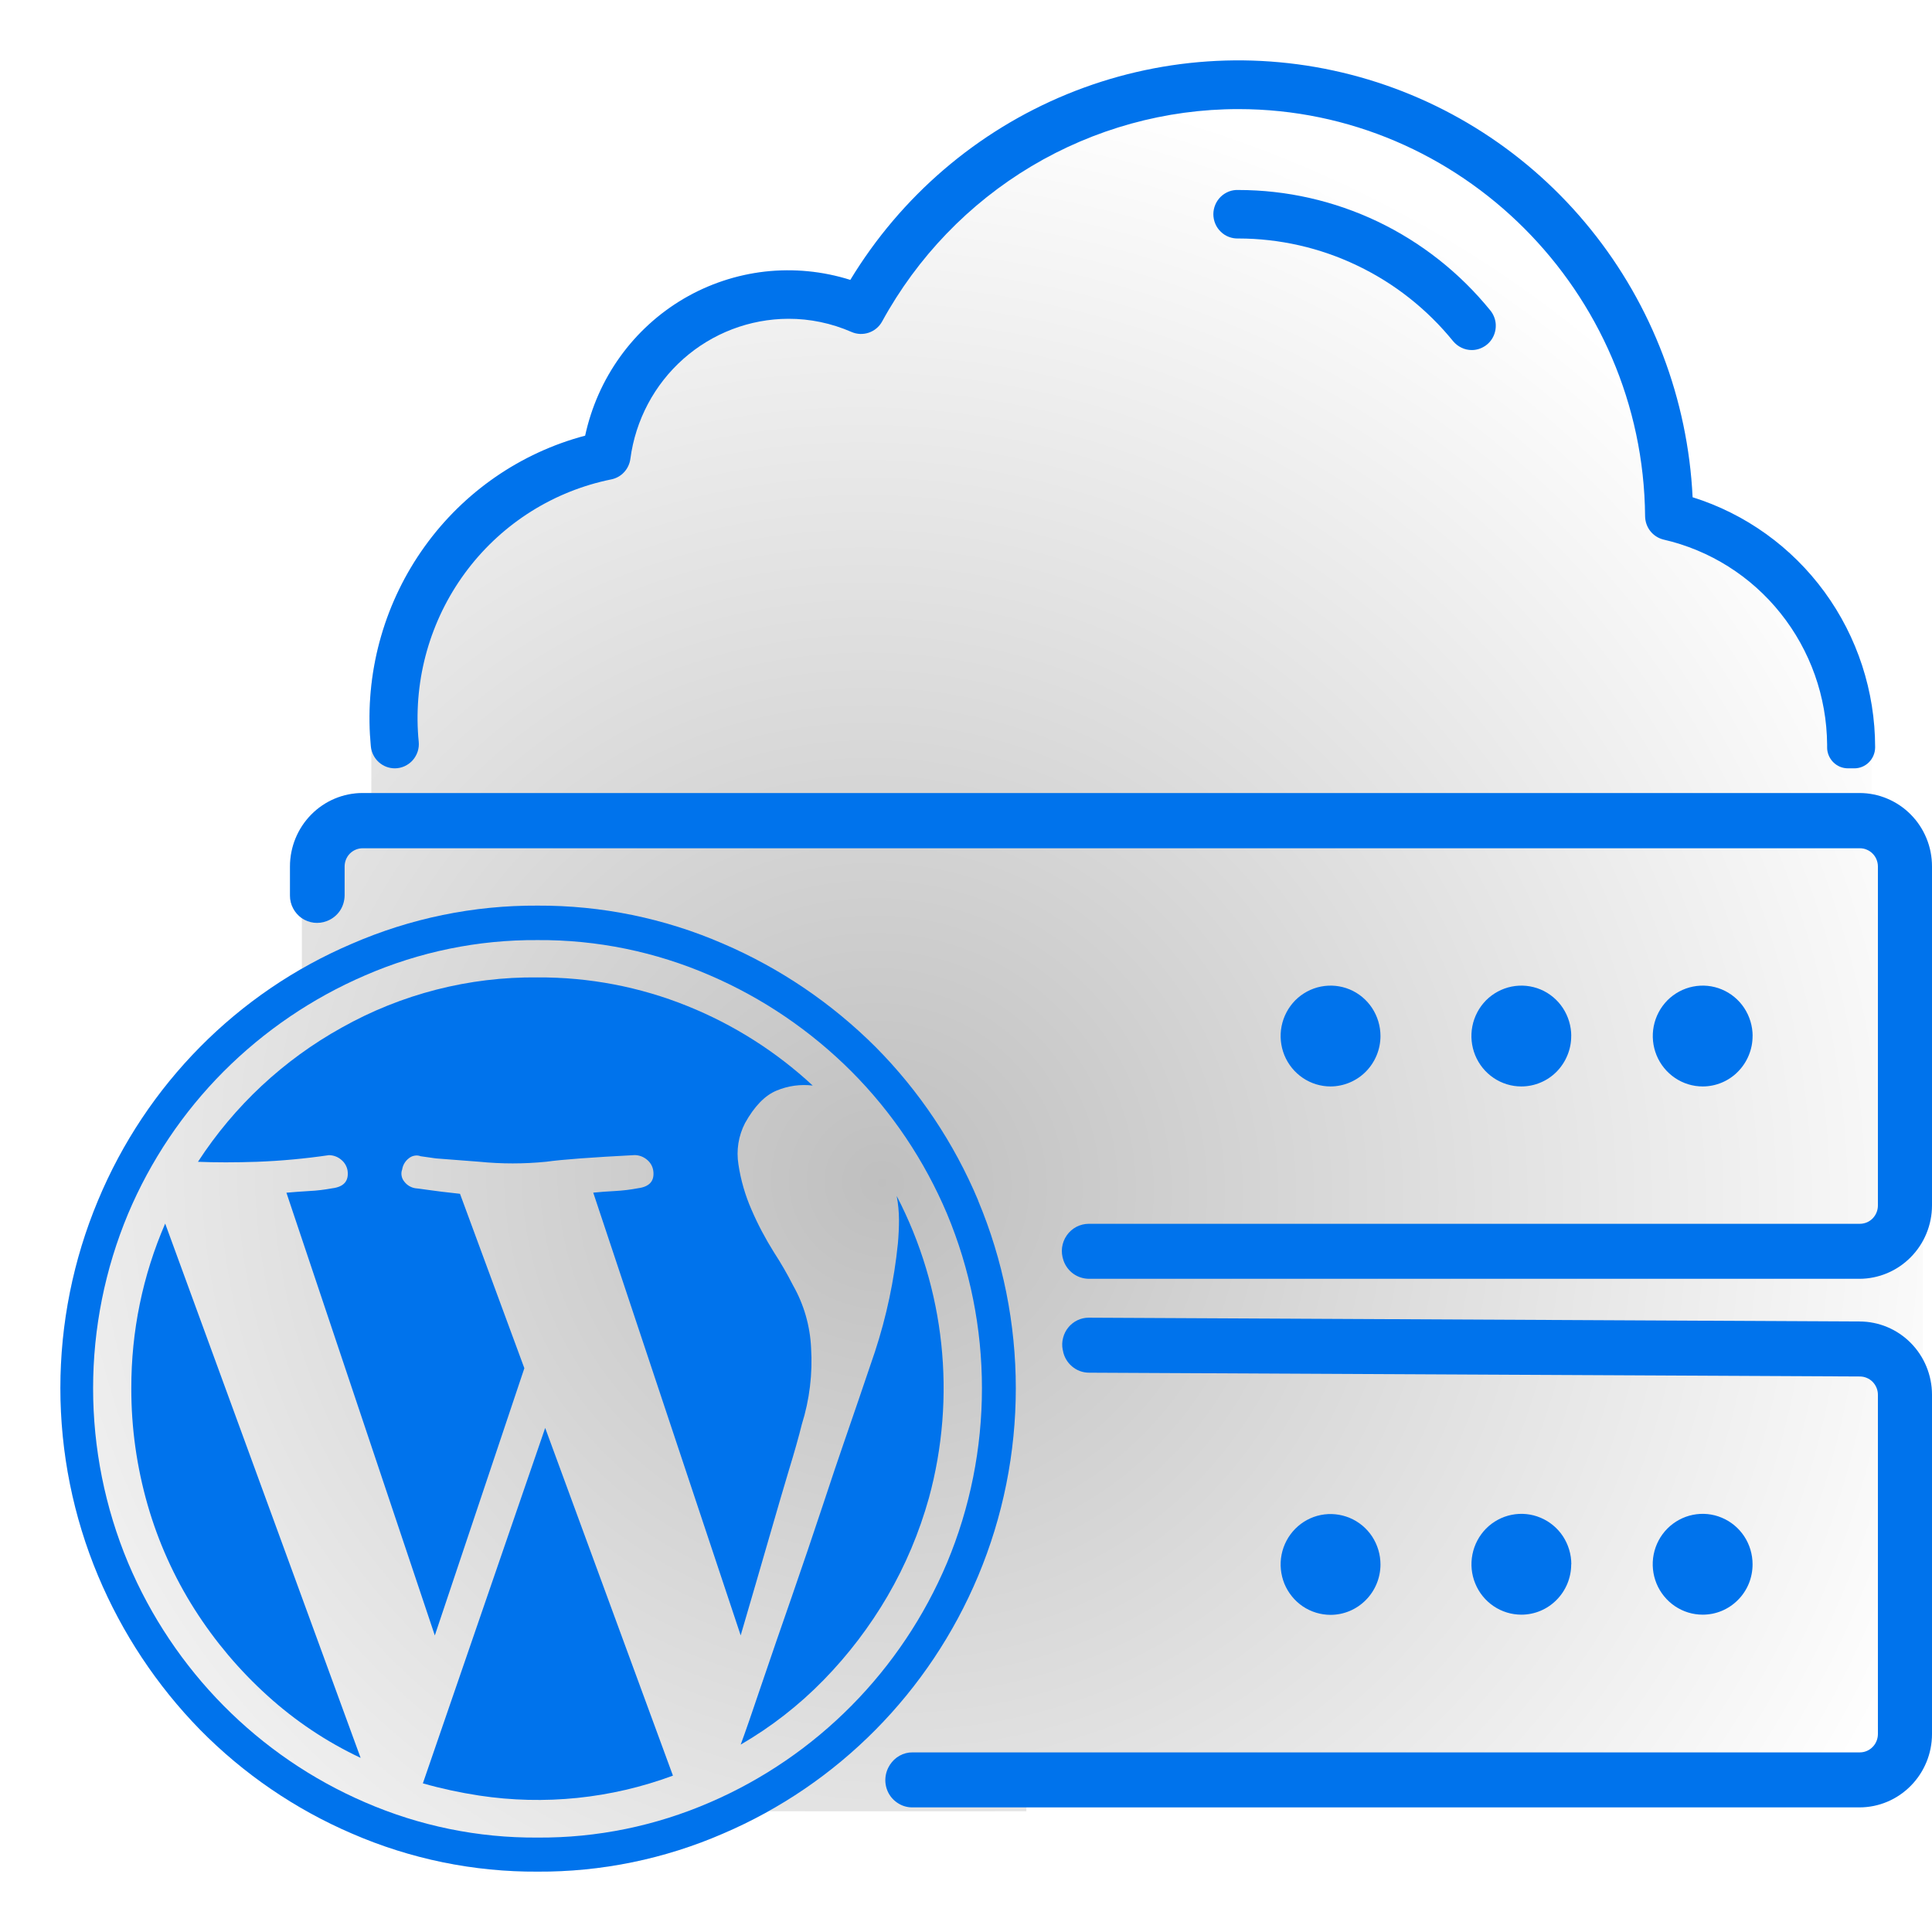 <svg width="32" height="32" viewBox="0 0 32 32" xmlns="http://www.w3.org/2000/svg" transform-origin="28.07px 36px" style="opacity: 1; visibility: visible; display: block;" display="block" data-level="815" tenwebX_tlevel="15" xmlns:xlink="http://www.w3.org/1999/xlink"><path fill-rule="evenodd" clip-rule="evenodd" d="M31.058 12.381C31.057 12.449 31.037 12.515 31 12.571V13.152C31.089 13.167 31.176 13.193 31.259 13.228C31.405 13.289 31.538 13.379 31.649 13.492C31.761 13.605 31.849 13.739 31.909 13.886C31.97 14.034 32 14.192 32 14.352V19.968C31.999 20.174 31.947 20.375 31.85 20.552V22.514C31.947 22.692 32 22.892 32 23.098V28.721C32 29.043 31.873 29.351 31.648 29.579C31.423 29.807 31.118 29.936 30.799 29.936H17V30H12.729C12.486 30.136 12.236 30.259 11.978 30.369C11.007 30.791 9.96 31.006 8.903 31C7.846 31.006 6.799 30.791 5.828 30.369C4.888 29.965 4.035 29.382 3.314 28.65C2.596 27.915 2.023 27.05 1.624 26.099C1.212 25.116 1 24.059 1 22.991C1 21.923 1.212 20.866 1.624 19.882C2.303 18.253 3.494 16.907 5 16.043V15.209L4.997 15.207C4.938 15.165 4.889 15.11 4.855 15.045C4.821 14.981 4.803 14.909 4.803 14.836V14.352C4.803 14.029 4.93 13.72 5.155 13.492C5.381 13.263 5.687 13.135 6.006 13.135H6.15V12.409C6.147 12.395 6.145 12.382 6.143 12.368C6.137 12.303 6.132 12.238 6.128 12.174C6.064 11.059 6.384 9.956 7.034 9.052C7.683 8.148 8.623 7.499 9.692 7.216C9.794 6.744 9.991 6.298 10.272 5.908C10.553 5.517 10.912 5.19 11.325 4.947C11.738 4.705 12.197 4.552 12.672 4.498C13.147 4.445 13.628 4.492 14.084 4.636C14.925 3.249 16.184 2.171 17.676 1.559C19.168 0.947 20.815 0.834 22.375 1.237C23.935 1.639 25.327 2.536 26.345 3.796C27.364 5.056 27.956 6.612 28.035 8.236C28.91 8.51 29.676 9.06 30.22 9.805C30.764 10.55 31.058 11.452 31.058 12.377V12.381Z" fill-opacity="0.25" data-level="816" style="opacity:1;stroke-width:1px;stroke-linecap:butt;stroke-linejoin:miter;transform-origin:0px 0px;display:inline;" fill="url(&quot;#paint0_radial_68_6441black&quot;)"></path><path d="M27.742 26.603C27.878 26.695 28.038 26.744 28.201 26.744C28.31 26.744 28.418 26.723 28.518 26.681C28.618 26.639 28.709 26.578 28.786 26.5C28.863 26.423 28.924 26.331 28.966 26.229C29.007 26.128 29.028 26.019 29.028 25.91C29.028 25.744 28.98 25.583 28.889 25.445C28.798 25.308 28.669 25.201 28.518 25.138C28.367 25.074 28.201 25.058 28.041 25.09C27.88 25.122 27.733 25.202 27.617 25.318C27.501 25.435 27.422 25.584 27.39 25.746C27.358 25.908 27.375 26.076 27.437 26.228C27.5 26.381 27.606 26.511 27.742 26.603Z" data-level="817" style="opacity:1;stroke-width:1px;stroke-linecap:butt;stroke-linejoin:miter;transform-origin:0px 0px;display:inline;" fill="rgb(0, 115, 236)"></path><path d="M25.887 25.445C25.977 25.583 26.026 25.744 26.026 25.91H26.024C26.024 26.131 25.937 26.343 25.782 26.499C25.628 26.656 25.418 26.744 25.199 26.744C25.035 26.744 24.875 26.695 24.739 26.603C24.603 26.511 24.497 26.381 24.435 26.228C24.372 26.076 24.356 25.908 24.388 25.746C24.42 25.584 24.499 25.435 24.614 25.318C24.73 25.202 24.877 25.122 25.038 25.09C25.198 25.058 25.365 25.074 25.516 25.138C25.667 25.201 25.796 25.308 25.887 25.445Z" data-level="818" style="opacity:1;stroke-width:1px;stroke-linecap:butt;stroke-linejoin:miter;transform-origin:0px 0px;display:inline;" fill="rgb(0, 115, 236)"></path><path d="M18.033 21.825L30.799 21.888C31.117 21.888 31.422 22.015 31.647 22.242C31.872 22.469 31.999 22.777 32 23.098V28.721C32 29.043 31.873 29.351 31.648 29.579C31.423 29.807 31.118 29.936 30.799 29.936H15.109C15.029 29.936 14.95 29.914 14.882 29.872C14.813 29.831 14.756 29.771 14.718 29.701C14.68 29.63 14.661 29.549 14.664 29.469C14.667 29.388 14.691 29.309 14.734 29.241L14.739 29.232C14.78 29.168 14.835 29.116 14.9 29.08C14.966 29.043 15.04 29.024 15.114 29.025H30.805C30.884 29.025 30.96 28.993 31.016 28.936C31.072 28.88 31.103 28.803 31.104 28.724V23.101C31.104 23.021 31.072 22.944 31.016 22.887C30.96 22.831 30.884 22.799 30.805 22.799L18.038 22.736C17.934 22.736 17.834 22.699 17.755 22.631C17.676 22.564 17.622 22.471 17.605 22.368L17.601 22.353C17.589 22.288 17.591 22.222 17.608 22.159C17.624 22.096 17.653 22.037 17.695 21.986C17.736 21.936 17.788 21.895 17.846 21.867C17.905 21.839 17.968 21.825 18.033 21.825Z" data-level="819" style="opacity:1;stroke-width:1px;stroke-linecap:butt;stroke-linejoin:miter;transform-origin:0px 0px;display:inline;" fill="rgb(0, 115, 236)"></path><path d="M22.726 25.448C22.816 25.586 22.865 25.747 22.865 25.912C22.865 26.134 22.777 26.346 22.622 26.502C22.467 26.659 22.257 26.747 22.038 26.747C21.875 26.747 21.715 26.698 21.579 26.607C21.443 26.515 21.337 26.384 21.274 26.232C21.212 26.079 21.195 25.911 21.227 25.749C21.259 25.587 21.338 25.439 21.453 25.322C21.569 25.205 21.716 25.125 21.877 25.093C22.037 25.061 22.203 25.078 22.355 25.141C22.506 25.204 22.635 25.311 22.726 25.448Z" data-level="820" style="opacity:1;stroke-width:1px;stroke-linecap:butt;stroke-linejoin:miter;transform-origin:0px 0px;display:inline;" fill="rgb(0, 115, 236)"></path><path d="M6.006 13.135H30.799C30.957 13.135 31.113 13.166 31.259 13.228C31.405 13.289 31.538 13.379 31.649 13.492C31.761 13.605 31.849 13.739 31.909 13.886C31.97 14.034 32 14.192 32 14.352V19.968C31.999 20.289 31.872 20.597 31.647 20.824C31.422 21.052 31.117 21.18 30.799 21.181H18.036C17.944 21.18 17.855 21.152 17.78 21.099C17.705 21.046 17.648 20.97 17.617 20.884L17.614 20.875C17.59 20.806 17.582 20.733 17.591 20.662C17.601 20.59 17.627 20.522 17.668 20.463C17.709 20.403 17.764 20.355 17.827 20.321C17.891 20.288 17.961 20.27 18.033 20.27H30.805C30.845 20.27 30.883 20.262 30.92 20.247C30.956 20.232 30.989 20.209 31.017 20.181C31.044 20.153 31.066 20.12 31.081 20.083C31.096 20.047 31.104 20.007 31.104 19.968V14.352C31.104 14.312 31.096 14.273 31.081 14.236C31.066 14.199 31.044 14.166 31.016 14.138C30.988 14.11 30.956 14.088 30.919 14.073C30.883 14.057 30.844 14.05 30.805 14.05H6.006C5.927 14.05 5.851 14.082 5.795 14.138C5.739 14.195 5.708 14.272 5.708 14.352V14.831C5.707 14.922 5.68 15.012 5.629 15.087C5.577 15.162 5.505 15.22 5.42 15.253L5.41 15.257C5.342 15.283 5.269 15.291 5.198 15.283C5.126 15.274 5.057 15.248 4.997 15.207C4.938 15.165 4.889 15.11 4.855 15.045C4.821 14.981 4.803 14.909 4.803 14.836V14.352C4.803 14.029 4.93 13.72 5.155 13.492C5.381 13.263 5.687 13.135 6.006 13.135Z" data-level="821" style="opacity:1;stroke-width:1px;stroke-linecap:butt;stroke-linejoin:miter;transform-origin:0px 0px;display:inline;" fill="rgb(0, 115, 236)"></path><path d="M22.726 16.696C22.816 16.833 22.865 16.995 22.865 17.16C22.865 17.381 22.777 17.593 22.622 17.75C22.467 17.906 22.257 17.994 22.038 17.995C21.875 17.995 21.715 17.946 21.579 17.854C21.443 17.762 21.337 17.632 21.274 17.479C21.212 17.327 21.195 17.159 21.227 16.997C21.259 16.835 21.338 16.686 21.453 16.569C21.569 16.453 21.716 16.373 21.877 16.341C22.037 16.309 22.203 16.325 22.355 16.388C22.506 16.451 22.635 16.558 22.726 16.696Z" data-level="822" style="opacity:1;stroke-width:1px;stroke-linecap:butt;stroke-linejoin:miter;transform-origin:0px 0px;display:inline;" fill="rgb(0, 115, 236)"></path><path d="M28.89 16.696C28.98 16.833 29.029 16.995 29.029 17.16L29.028 17.157C29.029 17.266 29.008 17.375 28.966 17.477C28.925 17.578 28.864 17.671 28.787 17.749C28.711 17.827 28.619 17.889 28.519 17.931C28.419 17.973 28.311 17.995 28.202 17.995C28.038 17.995 27.879 17.946 27.743 17.854C27.607 17.762 27.501 17.632 27.438 17.479C27.376 17.327 27.359 17.159 27.391 16.997C27.423 16.835 27.502 16.686 27.617 16.569C27.733 16.453 27.88 16.373 28.041 16.341C28.201 16.309 28.367 16.325 28.518 16.388C28.669 16.451 28.799 16.558 28.89 16.696Z" data-level="823" style="opacity:1;stroke-width:1px;stroke-linecap:butt;stroke-linejoin:miter;transform-origin:0px 0px;display:inline;" fill="rgb(0, 115, 236)"></path><path d="M25.886 16.696C25.976 16.833 26.025 16.995 26.025 17.16L26.024 17.157C26.025 17.266 26.004 17.375 25.962 17.477C25.921 17.578 25.86 17.671 25.784 17.749C25.707 17.827 25.616 17.889 25.515 17.931C25.415 17.973 25.307 17.995 25.198 17.995C25.035 17.995 24.875 17.946 24.739 17.854C24.603 17.762 24.497 17.632 24.434 17.479C24.372 17.327 24.355 17.159 24.387 16.997C24.419 16.835 24.498 16.686 24.613 16.569C24.729 16.453 24.877 16.373 25.037 16.341C25.197 16.309 25.363 16.325 25.515 16.388C25.666 16.451 25.795 16.558 25.886 16.696Z" data-level="824" style="opacity:1;stroke-width:1px;stroke-linecap:butt;stroke-linejoin:miter;transform-origin:0px 0px;display:inline;" fill="rgb(0, 115, 236)"></path><path d="M6.701 12.691C6.65 12.714 6.595 12.726 6.54 12.726C6.441 12.726 6.347 12.69 6.273 12.623C6.2 12.557 6.154 12.466 6.143 12.368C6.137 12.303 6.132 12.238 6.128 12.174C6.064 11.059 6.384 9.956 7.034 9.052C7.683 8.148 8.623 7.499 9.692 7.216C9.794 6.744 9.991 6.298 10.272 5.908C10.553 5.517 10.912 5.19 11.325 4.947C11.738 4.705 12.197 4.552 12.672 4.498C13.147 4.445 13.628 4.492 14.084 4.636C14.925 3.249 16.184 2.171 17.676 1.559C19.168 0.947 20.815 0.834 22.375 1.237C23.935 1.639 25.327 2.536 26.345 3.796C27.364 5.056 27.956 6.612 28.035 8.236C28.91 8.51 29.676 9.06 30.22 9.805C30.764 10.55 31.058 11.452 31.058 12.377V12.381C31.057 12.473 31.02 12.561 30.955 12.626C30.89 12.691 30.802 12.727 30.711 12.726H30.609C30.563 12.726 30.518 12.717 30.476 12.7C30.434 12.682 30.395 12.656 30.363 12.623C30.331 12.591 30.306 12.552 30.288 12.509C30.271 12.466 30.262 12.421 30.263 12.375V12.331C30.256 11.54 29.984 10.774 29.492 10.158C29.001 9.542 28.317 9.112 27.553 8.937C27.467 8.916 27.389 8.866 27.334 8.796C27.279 8.726 27.249 8.639 27.248 8.549C27.215 4.831 24.193 1.807 20.511 1.807C19.306 1.807 18.124 2.134 17.086 2.752C16.048 3.371 15.194 4.259 14.611 5.324C14.563 5.412 14.484 5.478 14.39 5.51C14.296 5.542 14.194 5.538 14.103 5.498C13.773 5.354 13.417 5.279 13.058 5.28C12.418 5.282 11.8 5.518 11.319 5.944C10.838 6.37 10.526 6.958 10.441 7.599C10.43 7.683 10.393 7.761 10.336 7.822C10.279 7.884 10.203 7.925 10.121 7.941C9.18 8.132 8.338 8.659 7.751 9.425C7.163 10.192 6.869 11.147 6.922 12.115C6.925 12.171 6.929 12.227 6.935 12.282C6.941 12.338 6.935 12.395 6.918 12.448C6.9 12.502 6.872 12.551 6.835 12.593C6.798 12.634 6.752 12.668 6.701 12.691Z" data-level="825" style="opacity:1;stroke-width:1px;stroke-linecap:butt;stroke-linejoin:miter;transform-origin:0px 0px;display:inline;" fill="rgb(0, 115, 236)"></path><path d="M24.59 5.735C24.526 5.776 24.452 5.798 24.377 5.798C24.318 5.798 24.26 5.785 24.207 5.759C24.154 5.734 24.107 5.697 24.069 5.652C23.637 5.12 23.095 4.692 22.479 4.398C21.864 4.103 21.192 3.951 20.511 3.95C20.458 3.952 20.404 3.943 20.354 3.924C20.304 3.905 20.258 3.876 20.22 3.838C20.181 3.801 20.15 3.756 20.129 3.706C20.108 3.656 20.097 3.602 20.097 3.548C20.097 3.494 20.108 3.441 20.129 3.391C20.15 3.341 20.181 3.296 20.22 3.258C20.258 3.221 20.304 3.192 20.354 3.172C20.404 3.153 20.458 3.144 20.511 3.147C21.309 3.147 22.097 3.326 22.819 3.67C23.54 4.015 24.177 4.517 24.683 5.14C24.731 5.198 24.762 5.27 24.772 5.345C24.781 5.421 24.769 5.498 24.737 5.567C24.705 5.636 24.654 5.695 24.59 5.735Z" data-level="826" style="opacity:1;stroke-width:1px;stroke-linecap:butt;stroke-linejoin:miter;transform-origin:0px 0px;display:inline;" fill="rgb(0, 115, 236)"></path><path d="M13.063 24.362C12.979 24.643 12.873 25.003 12.747 25.441C12.62 25.88 12.461 26.429 12.268 27.087L9.826 19.754C9.946 19.742 10.067 19.733 10.188 19.727C10.315 19.72 10.442 19.705 10.567 19.681C10.76 19.656 10.844 19.559 10.82 19.389C10.809 19.316 10.77 19.25 10.712 19.205C10.656 19.159 10.586 19.133 10.513 19.132C9.801 19.169 9.313 19.205 9.048 19.242C8.678 19.279 8.306 19.279 7.936 19.242L7.221 19.187L6.968 19.151C6.935 19.138 6.899 19.135 6.864 19.142C6.829 19.148 6.796 19.164 6.769 19.187C6.711 19.232 6.672 19.298 6.661 19.371C6.648 19.404 6.645 19.441 6.652 19.476C6.658 19.512 6.674 19.544 6.697 19.572C6.741 19.63 6.806 19.669 6.878 19.681C6.89 19.681 6.959 19.69 7.086 19.708C7.212 19.727 7.39 19.748 7.619 19.773L8.685 22.662L7.202 27.088L4.744 19.755C4.876 19.743 5.003 19.734 5.123 19.727C5.251 19.721 5.377 19.705 5.503 19.682C5.696 19.658 5.78 19.56 5.757 19.39C5.745 19.317 5.706 19.251 5.648 19.206C5.592 19.159 5.521 19.134 5.449 19.133C5.053 19.191 4.655 19.228 4.255 19.243C3.893 19.255 3.568 19.255 3.279 19.243C3.88 18.317 4.697 17.555 5.657 17.022C6.649 16.464 7.768 16.177 8.903 16.189C9.755 16.184 10.599 16.345 11.39 16.665C12.154 16.973 12.855 17.418 13.461 17.98C13.258 17.956 13.053 17.984 12.864 18.063C12.671 18.142 12.496 18.322 12.34 18.602C12.231 18.813 12.193 19.054 12.231 19.288C12.27 19.547 12.343 19.799 12.448 20.038C12.553 20.282 12.678 20.517 12.819 20.742C12.934 20.919 13.04 21.102 13.136 21.291C13.315 21.606 13.417 21.96 13.434 22.323C13.461 22.753 13.409 23.184 13.28 23.594C13.232 23.789 13.16 24.045 13.063 24.362Z" data-level="827" style="opacity:1;stroke-width:1px;stroke-linecap:butt;stroke-linejoin:miter;transform-origin:0px 0px;display:inline;" fill="rgb(0, 115, 236)"></path><path d="M14.872 20.596C14.884 20.461 14.89 20.33 14.89 20.202C14.889 20.07 14.877 19.939 14.852 19.809C15.652 21.347 15.843 23.135 15.386 24.81C15.227 25.38 14.997 25.927 14.7 26.437C14.405 26.942 14.049 27.409 13.642 27.826C13.234 28.244 12.772 28.604 12.268 28.896C12.341 28.7 12.455 28.371 12.611 27.908C12.768 27.445 12.937 26.955 13.118 26.436C13.298 25.917 13.466 25.42 13.624 24.945C13.781 24.471 13.895 24.13 13.968 23.922C14.136 23.435 14.311 22.924 14.492 22.388C14.683 21.806 14.81 21.205 14.872 20.596Z" data-level="828" style="opacity:1;stroke-width:1px;stroke-linecap:butt;stroke-linejoin:miter;transform-origin:0px 0px;display:inline;" fill="rgb(0, 115, 236)"></path><path d="M2.175 22.991C2.173 23.646 2.265 24.299 2.446 24.929C2.622 25.54 2.884 26.122 3.224 26.657C3.56 27.185 3.965 27.665 4.427 28.083C4.889 28.503 5.41 28.851 5.973 29.116L2.736 20.266C2.363 21.125 2.173 22.053 2.175 22.991Z" data-level="829" style="opacity:1;stroke-width:1px;stroke-linecap:butt;stroke-linejoin:miter;transform-origin:0px 0px;display:inline;" fill="rgb(0, 115, 236)"></path><path d="M7.936 29.74C7.622 29.692 7.31 29.625 7.004 29.538L9.03 23.651L11.146 29.41C10.12 29.791 9.016 29.904 7.936 29.74Z" data-level="830" style="opacity:1;stroke-width:1px;stroke-linecap:butt;stroke-linejoin:miter;transform-origin:0px 0px;display:inline;" fill="rgb(0, 115, 236)"></path><path fill-rule="evenodd" clip-rule="evenodd" d="M14.501 17.34C15.225 18.069 15.802 18.932 16.201 19.882V19.886C16.613 20.869 16.825 21.927 16.825 22.994C16.825 24.062 16.613 25.12 16.201 26.103C15.395 28.026 13.88 29.555 11.978 30.369C11.007 30.791 9.96 31.006 8.903 31C7.846 31.006 6.799 30.791 5.828 30.369C4.888 29.965 4.035 29.382 3.314 28.65C2.596 27.915 2.023 27.05 1.624 26.099C1.212 25.116 1 24.059 1 22.991C1 21.923 1.212 20.866 1.624 19.882C2.423 17.964 3.932 16.439 5.829 15.631C6.8 15.209 7.846 14.994 8.903 15C9.96 14.995 11.007 15.209 11.978 15.631C12.918 16.035 13.774 16.615 14.501 17.34ZM11.761 29.852C13.526 29.09 14.933 27.669 15.686 25.884C16.068 24.97 16.264 23.987 16.264 22.994C16.264 22.002 16.068 21.02 15.686 20.105C15.313 19.223 14.776 18.422 14.103 17.747C13.428 17.072 12.634 16.532 11.761 16.156C10.858 15.764 9.885 15.564 8.903 15.571C7.921 15.564 6.948 15.764 6.046 16.156C5.173 16.532 4.378 17.072 3.704 17.747C3.031 18.422 2.493 19.223 2.121 20.105C1.739 21.019 1.542 22.002 1.542 22.994C1.542 23.987 1.739 24.97 2.121 25.884C2.874 27.669 4.28 29.091 6.046 29.852C6.948 30.244 7.921 30.443 8.903 30.436C9.885 30.443 10.858 30.244 11.761 29.852Z" data-level="831" style="opacity:1;stroke-width:1px;stroke-linecap:butt;stroke-linejoin:miter;transform-origin:0px 0px;display:inline;" fill="rgb(0, 115, 236)"></path><defs data-level="832" style="opacity: 1; visibility: visible; display: inline;"><radialGradient id="paint0_radial_68_6441black" cx="0" cy="0" r="1" gradientUnits="userSpaceOnUse" gradientTransform="translate(14.59 19.591) rotate(14.78) scale(18.74 18.394)" data-level="840" R_transform="matrix(0.97, 0.26, -0.25, 0.97, 0, 0)" R_inverse_transform="matrix(0.97, -0.26, 0.25, 0.97, 0, 0)" style="opacity: 1; visibility: visible; display: inline; transform: matrix(18.74, 0, 0, 18.4, 213.47, 364.71); transform-origin: center center;"><stop stop-color="currentColor" data-level="841" style="opacity: 1; visibility: visible; display: inline;"></stop><stop offset="1" stop-color="currentColor" stop-opacity="0" data-level="842" style="opacity: 1; visibility: visible; display: inline;"></stop></radialGradient></defs></svg>